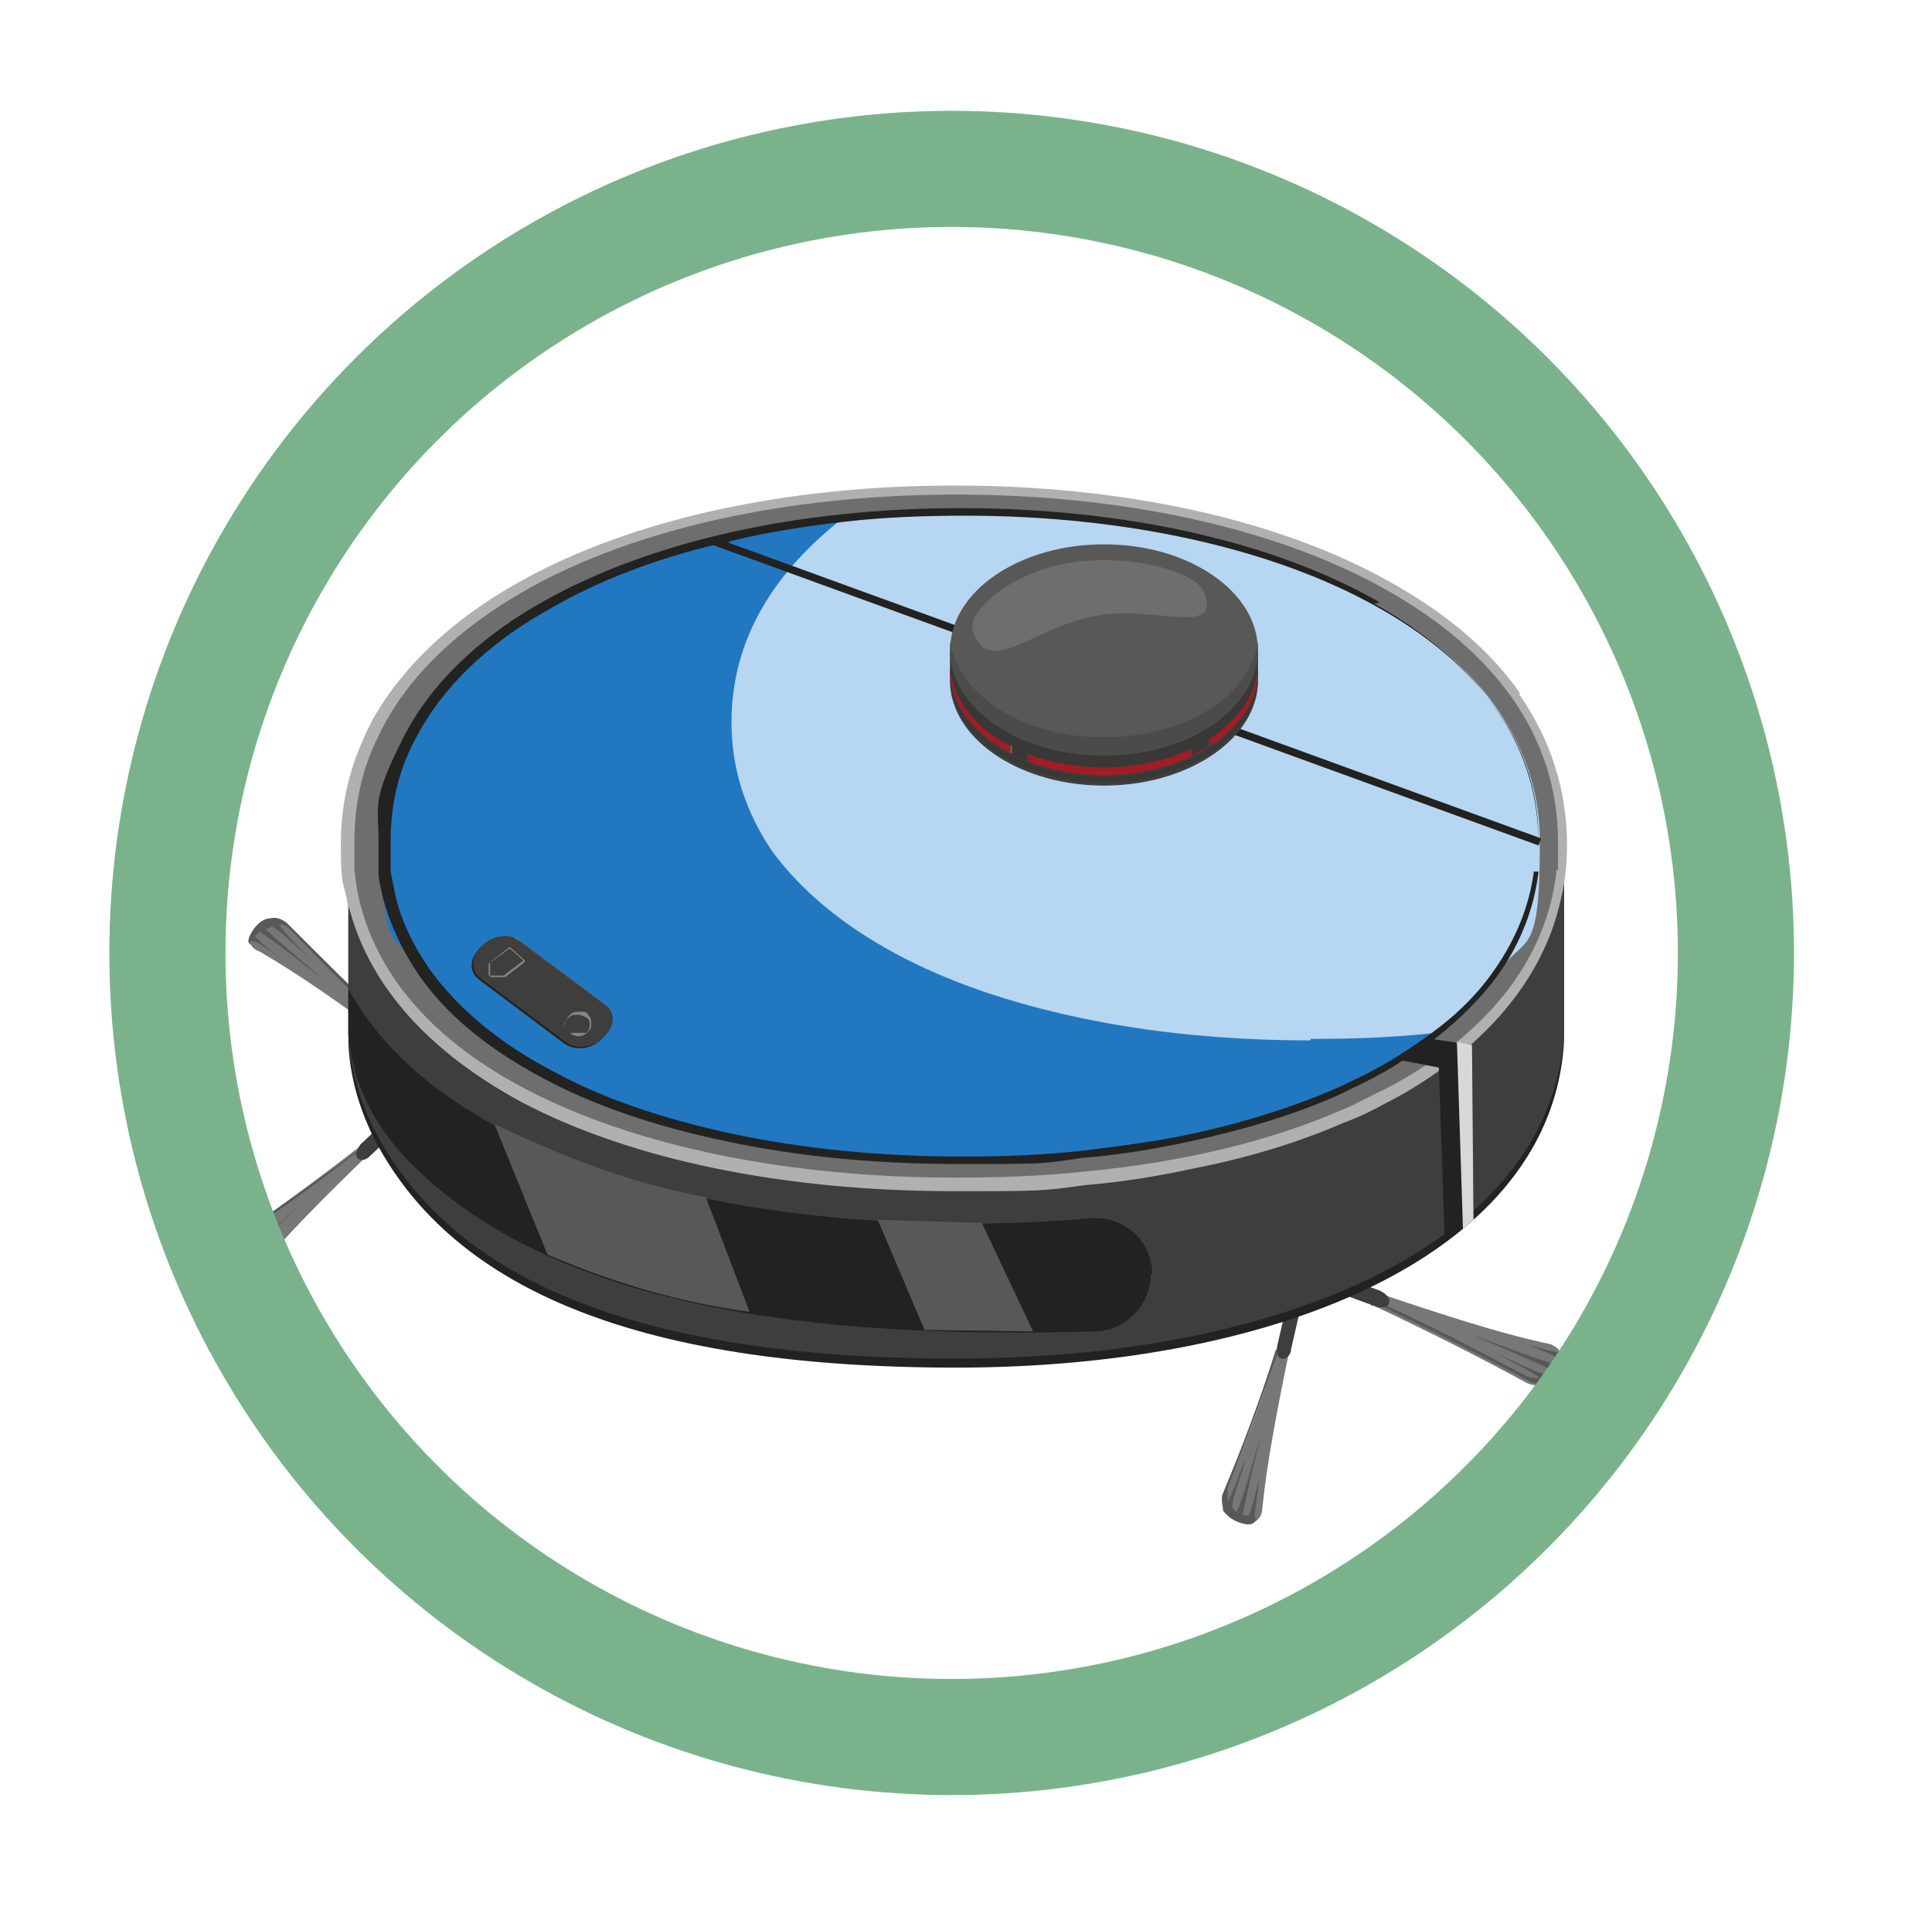 <?xml version="1.0" encoding="UTF-8"?> <svg xmlns="http://www.w3.org/2000/svg" xmlns:xlink="http://www.w3.org/1999/xlink" id="katman_1" version="1.1" viewBox="0 0 128.1 128"><defs><style> .st0 { fill: #6f6e6e; } .st1 { stroke: #f4f4f1; stroke-linecap: round; stroke-linejoin: round; stroke-width: .9px; } .st1, .st2, .st3 { fill: none; } .st4 { fill: #383837; } .st5 { fill: #f9f9f9; opacity: .4; } .st5, .st6, .st7 { isolation: isolate; } .st8 { fill: #21335e; } .st9 { fill: #f4f4f1; } .st10 { fill: #fcfceb; } .st11, .st6, .st7 { fill: #fff; } .st12 { fill: #4b4b4a; } .st13 { fill: #b6d6f1; } .st6 { opacity: .6; } .st14 { fill: #d81d52; } .st15 { clip-path: url(#clippath-1); } .st16 { fill: #9dc2de; } .st17 { fill: #a21c26; } .st18 { fill: #d8d8d8; } .st19 { fill: #efedd0; } .st20 { fill: #585857; } .st7 { opacity: .7; } .st21 { fill: #222221; } .st22 { fill: #3e3e3d; } .st23 { fill: #787778; } .st24 { fill: #858585; } .st25 { display: none; } .st26 { fill: #2d45d1; } .st27 { fill: #2178c0; } .st28 { clip-path: url(#clippath-2); } .st29 { fill: #b0b0af; } .st30 { clip-path: url(#clippath); } .st3 { stroke: #7ab38b; stroke-miterlimit: 10; stroke-width: 7.7px; } </style><clipPath id="clippath"><path class="st2" d="M63.1-27.1h0c28.2,0,51,22.8,51,51v40.3c0,28.2-22.8,51-51,51S12.1,92.4,12.1,64.2V23.9c0-28.2,22.8-51,51-51Z"></path></clipPath><clipPath id="clippath-1"><circle class="st2" cx="62.9" cy="87.7" r="14.4"></circle></clipPath><clipPath id="clippath-2"><rect class="st2" x="26.5" y="48" width="72.8" height="79.5" rx="5.1" ry="5.1"></rect></clipPath></defs><g id="BACKGROUND"><rect class="st11" width="500" height="500"></rect></g><g id="OBJECTS"><g><g><path class="st23" d="M84.8,89.3c-1,3.2-2.2,6.4-3.5,9.6-.2.4,0,.9,0,1.2.4.5.9.8,1.6.9.4,0,.8-.4.8-1,.3-3,1-6.6,1.8-10.5h-.8v-.2Z"></path><path class="st20" d="M83.2,100.6c0-.4.2-1.6.3-2.6-.2.9-.5,2-.7,2.5,0,0-.3,0-.4,0,.2-1.2.7-3.2,1.2-5.3-.6,2-1.2,4.2-1.6,5.1,0,0-.2-.2-.3-.3,0-.7.6-2,.9-3.3-.5,1.2-.9,2.4-1.2,2.9h0v-.9c1.2-3,2.3-6.1,3.4-9.2h-.2c-1,3.2-2.2,6.4-3.5,9.5-.2.4,0,.9,0,1.2.4.5.9.8,1.6.9.2,0,.5,0,.6-.4h-.3.2Z"></path><path class="st22" d="M85,90.1h0c-.3,0-.4-.5-.3-.9l1.1-4.8.9.3-1.1,4.8c0,.4-.4.7-.6.6Z"></path></g><g><path class="st23" d="M23.9,76c-2.7,2.1-5.4,4.1-8.2,6-.4.3-.6.7-.6,1,0,.7.3,1.2.8,1.6.3.2.9,0,1.2-.4,1.9-2.3,4.5-4.9,7.4-7.7l-.6-.6h0Z"></path><path class="st20" d="M16.3,84.5c.2-.4,1.1-1.3,1.7-2-.7.7-1.5,1.4-2,1.7,0,0-.2-.2-.3-.3.8-.9,2.4-2.3,4-3.8-1.6,1.4-3.3,2.8-4.2,3.4v-.4c.5-.5,1.6-1.4,2.6-2.2-1.1.8-2.1,1.5-2.6,1.7h0c0-.3.3-.5.6-.7,2.7-1.8,5.4-3.8,8-5.8h-.1c-2.7,2-5.4,3.9-8.2,5.9-.4.3-.6.7-.6,1,0,.7.3,1.2.8,1.6.2,0,.5,0,.7,0-.1,0-.2,0-.3,0h-.1Z"></path><path class="st22" d="M23.7,76.8h0c-.2-.2,0-.6.2-.9l3.6-3.4.6.8-3.6,3.4c-.3.3-.7.3-.9,0h0Z"></path></g><g><path class="st23" d="M26.4,68.4c-2.5-2.3-4.9-4.7-7.3-7.1-.3-.3-.8-.5-1.1-.4-.6,0-1.1.5-1.4,1.1-.2.3,0,.9.6,1.1,2.6,1.5,5.6,3.6,8.8,6l.5-.7h-.1Z"></path><path class="st20" d="M16.7,62.4c.4,0,1.4.8,2.2,1.4-.8-.6-1.6-1.3-2-1.7,0,0,.2-.2.3-.3,1,.6,2.6,1.9,4.4,3.3-1.6-1.4-3.3-2.8-4-3.5.1,0,.3,0,.4-.2.6.4,1.6,1.3,2.6,2.2-.9-.9-1.8-1.8-2.1-2.3h0c.3,0,.6.2.8.4,2.3,2.4,4.6,4.7,7,6.9v-.2c-2.4-2.3-4.8-4.7-7.2-7.1-.3-.3-.8-.5-1.1-.4-.6,0-1.1.5-1.4,1.1s0,.5,0,.7v-.3h.1Z"></path><path class="st24" d="M25.5,68.4h0c.2-.2.6-.2.9,0l3.9,3-.6.7-3.9-3c-.3-.3-.4-.6-.3-.8h0Z"></path></g><g><path class="st23" d="M91.1,86.6c3.4,1.6,6.8,3.3,10.1,5.1.4.2,1,.3,1.3,0,.6-.4,1-.9,1.1-1.6,0-.4-.4-.9-1-1-3.3-.7-7.2-2-11.4-3.4l-.3.9h.2Z"></path><path class="st20" d="M103.5,89.7c-.5,0-1.8-.4-2.8-.7,1,.3,2.1.8,2.7,1.1,0,.2,0,.3-.2.4-1.2-.3-3.4-1.2-5.7-2,2.2.9,4.4,1.9,5.5,2.4,0,0-.2.2-.4.3-.8-.2-2.2-.9-3.5-1.5,1.3.7,2.5,1.3,3,1.7h0c-.3,0-.7,0-1-.2-3.2-1.7-6.5-3.4-9.8-4.9v.2c3.4,1.6,6.7,3.3,10.1,5.1.4.2,1,.3,1.3,0,.6-.4,1-.9,1.1-1.6,0-.3,0-.5-.3-.7,0,0,0,.2,0,.4Z"></path><path class="st22" d="M92.1,86.4h0c0,.3-.6.4-1,.2l-5.2-1.9.4-1,5.2,1.9c.4.2.7.5.6.8Z"></path></g><path class="st21" d="M103.7,57.8v11.3c-.8,13.9-18.6,21.6-40.3,21.6s-33.7-5.5-38.7-15.4c-.9-1.9-1.5-3.9-1.6-6.1h0v-11.4h80.7,0Z"></path><path class="st22" d="M103.7,57.2v11.3c-.8,13.9-18.6,21.6-40.3,21.6s-33.7-5.5-38.7-15.4c-.9-1.9-1.5-3.9-1.6-6.1h0v-11.4h80.7,0Z"></path><g><path class="st0" d="M103.7,56c0,14.5-18.1,22.6-40.3,22.6s-40.3-8.1-40.3-22.6,18.1-23.4,40.3-23.4,40.3,8.9,40.3,23.4Z"></path><path class="st29" d="M100.8,46c-2-2.9-5-5.4-8.8-7.5-7.4-4.1-17.6-6.3-28.7-6.3s-21.3,2.2-28.7,6.3c-3.8,2.1-6.7,4.6-8.8,7.5-.7,1-1.3,2-1.7,3-1,2.2-1.5,4.5-1.5,7s.1,2.4.4,3.6c0,.3.1.5.2.8,1.4,5.1,5.3,9.4,11.4,12.7,3.6,1.9,8,3.4,12.9,4.4s10.2,1.5,15.8,1.5,5.8,0,8.6-.4c2.5-.2,4.9-.6,7.2-1.1,3.6-.7,6.9-1.7,9.9-3,1.1-.4,2.1-.9,3-1.4,1.2-.6,2.3-1.3,3.3-2,.4-.3.8-.6,1.2-.9.3-.3.6-.5.9-.8h0c3.2-2.8,5.3-6.1,6.1-9.8h0c.3-1.2.4-2.4.4-3.6,0-3.6-1.1-7-3.2-10h0ZM103.2,57.8c-.5,4.3-2.7,8.1-6.6,11.3h0c-.6.5-1.3,1-2,1.5h0c-.9.6-1.9,1.2-2.9,1.7-.9.4-1.7.9-2.7,1.3-4.8,2.1-10.7,3.5-17.1,4.1-2.8.3-5.6.4-8.6.4-11.1,0-21.2-2.1-28.3-5.8-6-3.1-9.8-7.3-11.1-12.3-.2-.7-.3-1.5-.4-2.3v-1.9c0-2.5.5-4.8,1.6-7,1.8-3.8,5.2-7.1,10-9.8,7.2-4,17.3-6.2,28.3-6.2s21.1,2.2,28.3,6.2c7.6,4.2,11.6,10,11.6,16.8s0,.8,0,1.2v.7h-.1Z"></path></g><path class="st13" d="M63.7,76.9c-5.4,0-10.6-.5-15.3-1.5-4.7-1-8.8-2.4-12.3-4.3s-6.1-4.1-8-6.6c-1.8-2.6-2.8-5.5-2.8-8.7,0-8,5.9-12.9,10.8-15.7,7-4,16.8-6.2,27.6-6.2s20.5,2.2,27.6,6.2c4.9,2.8,10.8,7.8,10.8,15.7s-.9,6.1-2.8,8.7c-1.8,2.5-4.5,4.8-8,6.6-3.4,1.9-7.6,3.3-12.3,4.3-4.7,1-9.9,1.5-15.3,1.5Z"></path><path class="st27" d="M86.9,69c-5.4,0-10.6-.5-15.3-1.5-4.7-1-8.8-2.4-12.3-4.3-3.5-1.9-6.1-4.1-8-6.6-1.8-2.6-2.8-5.5-2.8-8.7,0-6.3,3.7-10.7,7.6-13.7-7.8.8-14.7,2.8-20,5.8-4.9,2.8-10.8,7.8-10.8,15.7s.9,6.1,2.8,8.7c1.8,2.5,4.5,4.8,8,6.6,3.4,1.9,7.6,3.3,12.3,4.3s9.9,1.5,15.3,1.5,10.6-.5,15.3-1.5c4.7-1,8.8-2.4,12.3-4.3,1.4-.8,2.7-1.6,3.9-2.5-2.7.3-5.4.4-8.3.4h0Z"></path><path class="st21" d="M91.4,39.9c-7-4-16.9-6.2-27.7-6.2s-20.6,2.2-27.7,6.2c-3.4,1.9-7.2,4.9-9.3,9.1s-1.6,4.3-1.6,6.9,0,.9,0,1.3v.7c0,.6.2,1.1.3,1.7.5,1.8,1.3,3.5,2.4,5.1,1.8,2.6,4.5,4.8,8,6.7,3.5,1.9,7.6,3.3,12.4,4.3,4.7,1,9.9,1.5,15.4,1.5s5.5,0,8.1-.4c2.5-.2,4.9-.6,7.2-1.1,3.7-.8,7-1.8,9.9-3.1.8-.4,1.7-.8,2.4-1.2.6-.3,1.1-.6,1.7-1h0c.7-.5,1.4-.9,2.1-1.4,1.7-1.3,3.2-2.8,4.3-4.3,1.5-2.1,2.4-4.4,2.7-6.8v-2c0-8.1-5.9-13.1-10.9-15.9h.3ZM101.7,57.8c-.3,2.3-1.2,4.5-2.6,6.5-1.1,1.6-2.5,3-4.3,4.3h0c-1.1.8-2.3,1.6-3.6,2.3-.7.4-1.4.7-2.2,1.1-2.9,1.3-6.3,2.4-10,3.2-2.3.5-4.7.8-7.1,1.1-2.6.3-5.3.4-8.1.4-5.4,0-10.5-.5-15.2-1.5s-8.8-2.4-12.2-4.3c-3.4-1.8-6.1-4.1-7.9-6.6-1.1-1.6-1.9-3.2-2.3-5-.1-.5-.2-1-.3-1.5v-2c0-2.6.6-4.9,1.7-6.9,2.1-4,5.7-6.8,9-8.6,3.1-1.8,6.8-3.2,10.9-4.2h0c.3,0,.6,0,.9-.2,2.4-.6,5-1,7.6-1.3h0c2.6-.3,5.3-.4,8-.4,10.7,0,20.5,2.2,27.4,6.1,4.8,2.7,10.5,7.5,10.6,15.1h0v.6h0v1.8h-.3Z"></path><rect class="st21" x="74.4" y="16.7" width=".5" height="58.4" transform="translate(6 100.3) rotate(-70)"></rect><path class="st21" d="M76.3,84.5h0c0,2-1.6,3.7-3.6,3.8-15.3.4-35.3-.5-45.8-11.5-1.6-1.7-2.8-3.7-3.4-5.9-.2-.8-.3-1.5-.4-2.3h0v-3c7.2,13.1,30.7,16.8,49.2,15.2,2.2-.2,4.1,1.5,4.1,3.7h0Z"></path><path class="st20" d="M32.8,74.6l3.5,8.6c4.4,1.9,8.9,3.2,13.4,3.8l-2.9-7.6c-5.3-1-9.7-2.8-13.9-4.8h0Z"></path><polygon class="st20" points="58.2 80.9 61.3 88.2 68.5 88.3 65.1 81.1 58.2 80.9"></polygon><polygon class="st21" points="94.9 68.9 92.8 70.3 95.4 70.8 95.8 82.4 97.7 80.9 97.6 69.3 94.9 68.9"></polygon><polygon class="st18" points="97.7 80.9 97.6 69.3 96.6 69.1 97 81.5 97.7 80.9"></polygon><g><path class="st21" d="M31.8,62.9l.2-.2c.7-.6,1.7-.7,2.4-.2l5.6,4.2c.7.5.7,1.4,0,2.1l-.2.2c-.7.6-1.7.7-2.4.2l-5.6-4.2c-.7-.5-.7-1.4,0-2.1Z"></path><g><path class="st22" d="M31.9,62.8l.2-.2c.7-.6,1.7-.7,2.4-.2l5.6,4.2c.7.5.7,1.4,0,2.1l-.2.2c-.7.6-1.7.7-2.4.2l-5.6-4.2c-.7-.5-.7-1.4,0-2.1Z"></path><path class="st0" d="M34.3,62.3l5.9,4.4c.2,0,.3.3.4.5,0-.2-.2-.5-.5-.6l-5.6-4.2c-.2-.2-.5-.3-.8-.3.2,0,.4,0,.6.3h0Z"></path><path class="st24" d="M34.8,63.7l-1-.9-1.3,1v-.2h0v1.2c0,0,1.2,0,1.2,0h0-.2l1.3-1h0ZM32.4,64.7v-.8l1.4-1,.9.8-1.3,1h-1Z"></path><g><path class="st24" d="M38.7,67.1c0,0,.2,0,.3.2.2.2.2.4.2.6s0,.4-.3.6c-.3.3-.8.3-1.1,0h0c.3,0,.7,0,1,0,.2,0,.3-.3.3-.5s0-.4-.2-.5c0,0-.3-.2-.6-.2s-.4,0-.6.2c-.3.2-.4.5-.2.8h0c-.2-.3,0-.7.3-1,.2-.2.4-.2.7-.2h.4-.3Z"></path><path class="st24" d="M37.8,68.2h0l-.2.2h0l.2-.2h0Z"></path></g></g></g><g><path class="st22" d="M63,43.3v2.2h0c.3,3.7,4.8,6.6,10.2,6.6s9.9-2.9,10.2-6.6h0v-2.2s-20.4,0-20.4,0Z"></path><path class="st4" d="M63,43.1v2.2h0c.3,3.7,4.8,6.6,10.2,6.6s9.9-2.9,10.2-6.6h0v-2.2s-20.4,0-20.4,0Z"></path><path class="st22" d="M73.2,51c-5.5,0-9.9-2.9-10.2-6.6h0v.5h0c.3,3.7,4.8,6.6,10.2,6.6s9.9-2.9,10.2-6.6h0v-.5h0c-.3,3.7-4.8,6.6-10.2,6.6Z"></path><path class="st17" d="M73.2,50.9c-5.5,0-9.9-2.9-10.2-6.6h0v.5h0c.3,3.7,4.8,6.6,10.2,6.6s9.9-2.9,10.2-6.6h0v-.5h0c-.3,3.7-4.8,6.6-10.2,6.6Z"></path><ellipse class="st20" cx="73.2" cy="43.1" rx="10.2" ry="7"></ellipse><path class="st12" d="M73.2,48.9c-5.4,0-9.7-2.8-10.2-6.4v.6c0,3.9,4.6,7,10.2,7s10.2-3.2,10.2-7,0-.4,0-.6c-.4,3.6-4.8,6.4-10.2,6.4Z"></path><path class="st0" d="M79.8,39.2c1.3,3.2-3.4.8-7.4,1.7-4,.8-6.9,4.1-7.9.9-.4-1.2,2.5-3.9,6.6-4.5s8.2.7,8.7,1.9Z"></path><path class="st4" d="M68.1,50.5c-.4-.2-.8-.4-1.1-.5v-.7l1.1.4v.8Z"></path><polygon class="st22" points="68.1 49.9 68.1 50.5 68.2 50.5 68.2 50 68.1 49.9"></polygon><polygon class="st0" points="67 49.4 67.1 49.5 67.1 50 67 49.9 67 49.4"></polygon><path class="st4" d="M79,50.1c.4-.2.8-.4,1.1-.6v-.6l-1.1.5v.6h0Z"></path><polygon class="st22" points="80.2 49 80.3 49.5 80.1 49.5 80.1 49 80.2 49"></polygon><polygon class="st0" points="79 49.6 79 49.6 79 50.2 79 50.1 79 49.6"></polygon></g></g><g class="st25"><g class="st30"><g><g><ellipse class="st19" cx="63.1" cy="126.1" rx="41.4" ry="7.7"></ellipse><g><rect class="st16" x="26.5" y="48" width="72.8" height="79.5" rx="5.1" ry="5.1"></rect><rect class="st26" x="26.5" y="48" width="72.8" height="13.4"></rect><path class="st26" d="M26.5,115.9h72.8v6.4c0,2.8-2.3,5.1-5.1,5.1H31.5c-2.8,0-5.1-2.3-5.1-5.1v-6.4h.1Z"></path><circle class="st10" cx="62.8" cy="87.7" r="22.6"></circle><circle class="st26" cx="62.8" cy="87.6" r="17.4"></circle><circle class="st8" cx="62.9" cy="87.7" r="14.4"></circle><path class="st16" d="M53.4,58.1h-19.4c-2.3,0-4.1-1.8-4.1-4.1h0c0-.8.6-1.4,1.4-1.4h24.8c.8,0,1.4.6,1.4,1.4h0c0,2.3-1.8,4.1-4.1,4.1Z"></path><g><rect class="st10" x="32.7" y="53.8" width="5" height="3.1" rx=".7" ry=".7"></rect><rect class="st10" x="38.4" y="53.8" width="5" height="3.1" rx=".7" ry=".7"></rect><rect class="st10" x="44.1" y="53.8" width="5" height="3.1" rx=".7" ry=".7"></rect><rect class="st10" x="49.7" y="53.8" width="5" height="3.1" rx=".7" ry=".7"></rect></g><g><circle class="st16" cx="65" cy="55.7" r="3.3"></circle><circle class="st10" cx="65" cy="55.7" r="2.1"></circle></g><rect class="st16" x="72.3" y="51.6" width="22.9" height="8.2" rx="1.7" ry="1.7"></rect><rect class="st10" x="74.2" y="52.9" width="19.1" height="5.6" rx="1.3" ry="1.3"></rect><path class="st8" d="M30.9,42.9h63.9c2.4,0,4.4,2,4.4,4.4v.7H26.5v-.7c0-2.4,2-4.4,4.4-4.4Z"></path><g class="st15"><g><path class="st10" d="M48.3,87.9c.4-.6,1.3-1,2-.8s1.3.9,1.3,1.7c.6-.8,1.6-1.2,2.6-1.2.2-1.8,2.1-3.4,3.9-3.2h.6c.2,0,.3-.3.5-.5.6-.9,1.8-1.3,2.8-1.1,1.1.2,1.9,1.1,2.2,2.2,1.5-1.2,4-.6,4.8,1.1.7-.8,2-1.2,3-.9s2,1.2,2.2,2.3c1.6-1.1,4-.7,5.1.9,1.1,1.7.7,3.9,0,5.8-1,2.7-2.4,5.4-4.5,7.4-1.9,1.7-4.3,2.9-6.7,3.5-2.5.7-5.1.8-7.6.8s-4.5,0-6.4-1.1c-1-.5-1.9-1.2-2.7-2-2-1.8-3.7-4-4.7-6.5-.8-1.9-1.2-4-1-6,0-.6,0-1.7.4-2.3.5-.6,1.6-.6,2.2-.2h0Z"></path><g><path class="st16" d="M61.6,90.1c.5,0,.9-.4,1.1-.9.2-.5,0-1.1-.2-1.4-.2-.2-.5-.3-.7-.3-.5,0-1,0-1.4.3-.3.4-.6,1.4-.3,1.9.3.4,1.1.6,1.5.5h0Z"></path><path class="st16" d="M57.1,93.1c.3,0,.6-.2.7-.5,0-.3,0-.7-.2-.9,0,0-.3-.2-.4-.2-.3,0-.6,0-.9.2-.2.2-.4.9-.2,1.2.2.2.7.3.9.3h.1Z"></path><path class="st16" d="M71.8,98c.3,0,.6-.2.7-.5s0-.7-.2-.9c0,0-.3-.2-.4-.2-.3,0-.6,0-.9.2-.2.2-.4.9-.2,1.2.2.2.7.3.9.3h0Z"></path><path class="st16" d="M70.5,91c.3,0,.6-.2.7-.5s0-.7-.2-.9c0,0-.3-.2-.4-.2-.3,0-.6,0-.9.2-.2.2-.4.9-.2,1.2.2.2.7.3.9.3h0Z"></path><path class="st16" d="M59.4,98.9c.3,0,.6-.2.7-.5,0-.3,0-.7-.2-.9,0,0-.3-.2-.4-.2-.3,0-.6,0-.9.2-.2.2-.4.9-.2,1.2.2.2.7.3.9.3h.1Z"></path><path class="st16" d="M66,95.1c.4,0,.9-.4,1.1-.8s0-1.1-.2-1.4c-.2-.2-.4-.3-.7-.3-.4,0-1,0-1.3.2-.3.3-.6,1.3-.3,1.8.2.4,1,.5,1.4.5Z"></path><path class="st16" d="M51.8,96.9c.4,0,.9-.4,1.1-.8.2-.5,0-1.1-.2-1.4-.2-.2-.4-.3-.7-.3-.4,0-1,0-1.3.2-.3.3-.6,1.3-.3,1.8.2.4,1,.5,1.4.5Z"></path></g></g></g><g class="st28"><path class="st5" d="M100,66.1s-10.9,50.9-43.9,64.3l46.7,1-1-64-1.7-1.3h-.1Z"></path></g><g><rect class="st8" x="76.7" y="118.4" width="14.3" height="6.6" rx="1.2" ry="1.2"></rect><path class="st10" d="M87.9,120h-8.2c-.2,0-.3-.2-.3-.3h0c0-.2.2-.3.3-.3h8.2c.2,0,.3.2.3.3h0c0,.2-.2.3-.3.3Z"></path></g><g><g><path class="st10" d="M56.4,82.3c.3,0,.6-.2.7-.5,0-.3,0-.7-.2-.9,0,0-.3-.2-.4-.2-.3,0-.6,0-.9.2-.2.2-.4.9-.2,1.2.2.2.7.3.9.3h.1Z"></path><path class="st10" d="M61.9,79.9c.5,0,.9-.4,1.1-.9.2-.5,0-1.1-.2-1.4-.2-.2-.5-.3-.7-.3-.5,0-1,0-1.4.3-.3.4-.6,1.4-.3,1.9.3.4,1.1.6,1.5.5h0Z"></path><path class="st10" d="M69.6,83.4c.5,0,.9-.4,1.1-.9s0-1.1-.2-1.4c-.2-.2-.5-.3-.7-.3-.5,0-1,0-1.4.3-.3.4-.6,1.4-.3,1.9.3.4,1.1.6,1.5.5h0Z"></path></g><path class="st1" d="M66.8,75.6s6.5,1.6,8,8"></path></g><g><path class="st8" d="M83.6,88.7h-4.1c-.8,0-1.5-.7-1.5-1.5h0c0-.8.7-1.5,1.5-1.5h4.1c.8,0,1.5.7,1.5,1.5h0c0,.8-.7,1.5-1.5,1.5Z"></path><path class="st9" d="M83.8,86.7h-1.2c-.2,0-.3,0-.3-.3h0c0-.2,0-.3.3-.3h1.2c.2,0,.3,0,.3.3h0c0,.2,0,.3-.3.3Z"></path></g></g></g><g><g><path class="st6" d="M42.4,68.2c0,1.7-1.4,3.1-3.1,3.1s-3.1-1.4-3.1-3.1,1.4-3.1,3.1-3.1,3.1,1.4,3.1,3.1Z"></path><path class="st7" d="M41.2,66.7c.2.3.2.7,0,.8-.2,0-.4,0-.6-.4-.2-.3-.2-.7,0-.8.2,0,.4,0,.6.4Z"></path></g><g><path class="st6" d="M39.3,83.6c0,1.2-1,2.2-2.2,2.2s-2.2-1-2.2-2.2,1-2.2,2.2-2.2,2.2,1,2.2,2.2Z"></path><path class="st7" d="M38.4,82.5c0,.2.2.5,0,.5s-.3,0-.4-.3c0-.2-.2-.5,0-.5s.3,0,.4.3Z"></path></g><g><circle class="st6" cx="87.8" cy="107.4" r="2.2"></circle><path class="st7" d="M89.2,106.3c0,.2.2.5,0,.5s-.3,0-.4-.3c0-.2-.2-.5,0-.5s.3,0,.4.3Z"></path></g><g><path class="st6" d="M37.2,74.9c0,2.5-2,4.4-4.4,4.4s-4.4-2-4.4-4.4,2-4.4,4.4-4.4,4.4,2,4.4,4.4Z"></path><path class="st7" d="M35.4,72.7c.3.5.3,1,0,1.1s-.6-.2-.9-.6c-.3-.5-.3-1,0-1.1s.6.2.9.6Z"></path></g><g><circle class="st6" cx="90.4" cy="101" r="3.7"></circle><path class="st7" d="M92.6,99.1c.2.4.3.8,0,.9-.2,0-.5,0-.8-.5-.2-.4-.3-.8,0-.9.2,0,.5,0,.8.5Z"></path></g></g></g></g></g><circle class="st3" cx="63.1" cy="63.2" r="52"></circle><g class="st25"><path class="st14" d="M38.6,85.5c2.9,4.9,8.7,7.1,14.2,6.4,3.2-.4,6.2-1.9,8.2-4.5.2-.3.6-.7.9-1.2,1.1-1.7,1.3-1.9,2.2,0,.3.5.7.9.9,1.2,2,2.6,5,4.1,8.2,4.5,5.5.6,11.3-1.5,14.2-6.4,2.1-3.5,2.3-7.9.9-11.7-1.4-3.8-4.1-7-7-9.7-4.1-4-12.8-9.5-16.6-11.8-1.2-.7-2.6-.7-3.7,0-3.8,2.3-12.4,7.8-16.6,11.8-2.8,2.8-5.6,6-7,9.7-1.4,3.8-1.2,8.2.9,11.7h.3Z"></path><path d="M45,48.9c1,5.1-1.2,10.1-5,11.2s-7.7-2.3-8.7-7.4c-1-5.1,1.2-10.1,5-11.2,3.8-1,7.7,2.3,8.7,7.4Z"></path><path d="M62.4,40.9c-.2,5.3-3.5,9.3-7.4,9.1s-6.9-4.7-6.7-10,3.5-9.3,7.4-9.1c3.9.2,6.9,4.7,6.7,10Z"></path><path d="M84.5,49.4c-2.6,4.5-2,10,1.2,12.2,3.3,2.2,8,.3,10.6-4.3,2.6-4.5,2-10-1.2-12.2-3.3-2.2-8-.3-10.6,4.3Z"></path><path d="M66.7,41c-.4,5.3,2.5,9.6,6.4,9.8s7.4-3.9,7.7-9.2c.4-5.3-2.5-9.6-6.4-9.8-3.9-.2-7.4,3.9-7.7,9.2Z"></path></g></g></svg> 